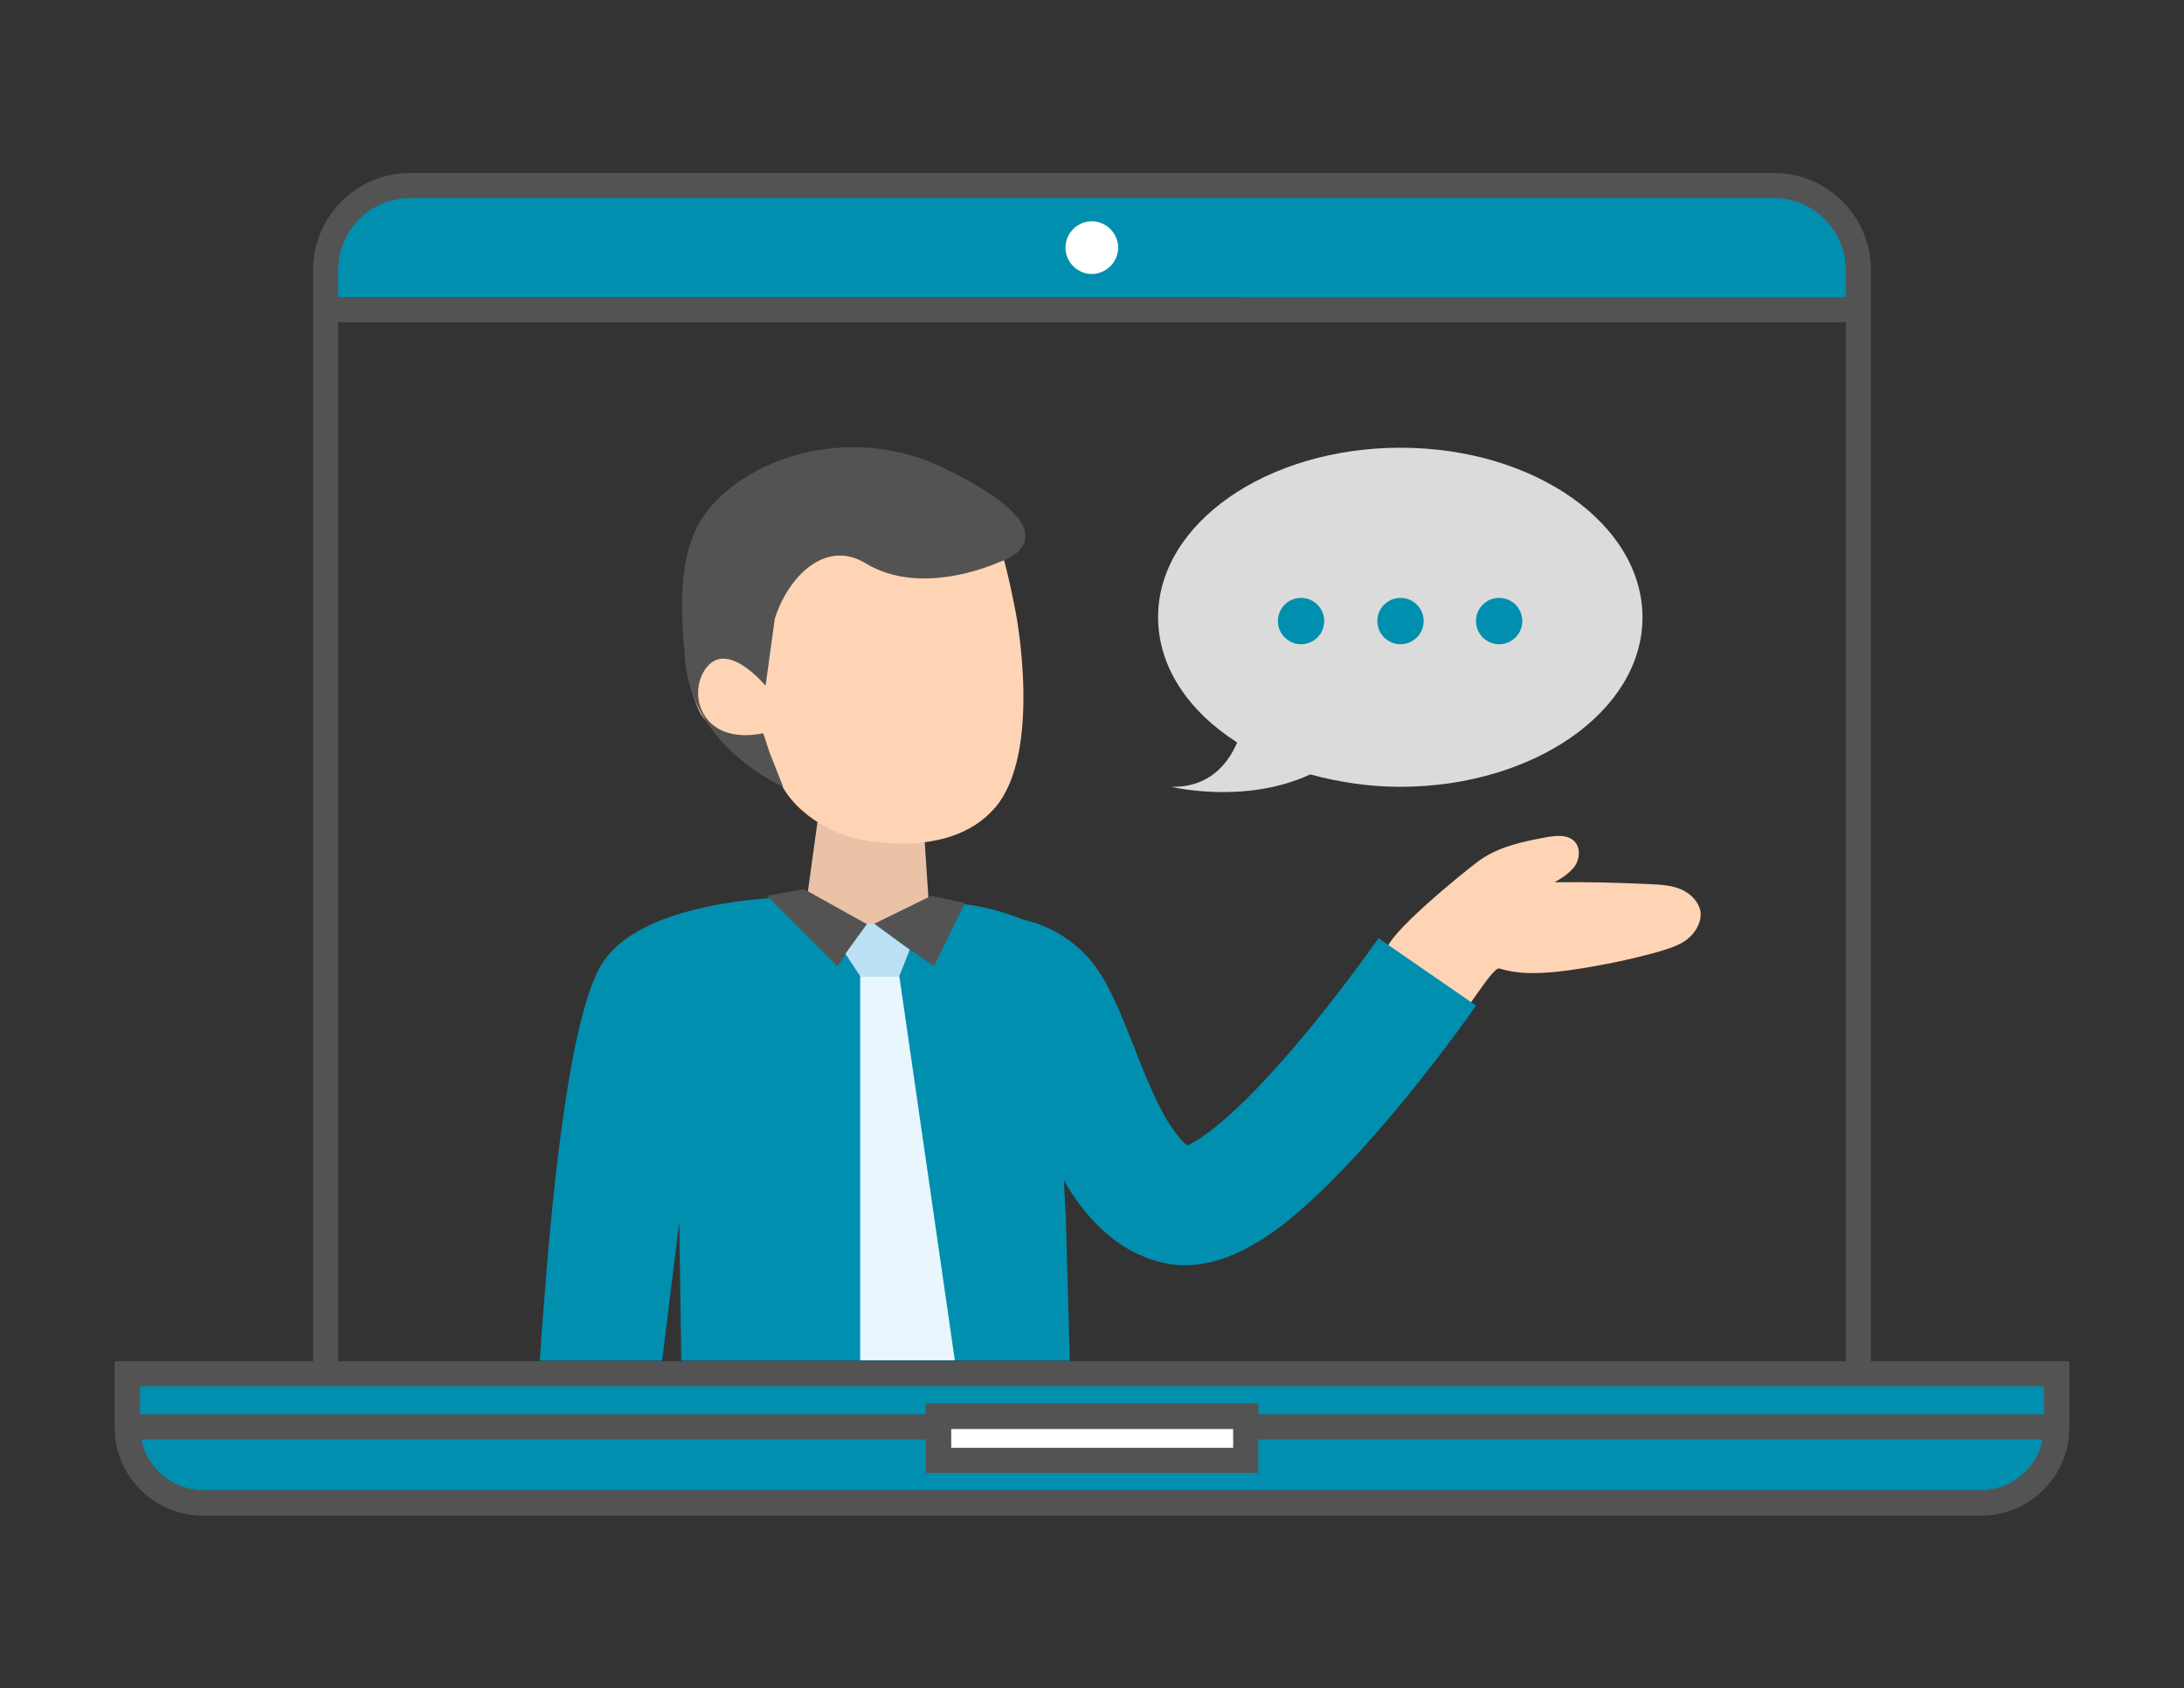 <?xml version="1.0" encoding="utf-8"?>
<!-- Generator: Adobe Illustrator 25.2.1, SVG Export Plug-In . SVG Version: 6.00 Build 0)  -->
<svg version="1.1" id="Layer_1" xmlns="http://www.w3.org/2000/svg" xmlns:xlink="http://www.w3.org/1999/xlink" x="0px" y="0px"
	 viewBox="0 0 546.9 422.7" style="enable-background:new 0 0 546.9 422.7;" xml:space="preserve">
<rect x="0" y="0" width="546.9" height="422.7" fill="#333333" stroke="none"/>
<style type="text/css">
	.st0{fill:#008FAF;}
	.st1{fill:#FFFFFF;}
	.st2{fill:#EAC2A6;}
	.st3{fill:#FFD4B5;}
	.st4{fill:#535353;}
	.st5{fill:#BCE0F3;}
	.st6{fill:#E9F6FD;}
	.st7{fill:#DBDBDB;}
</style>
<g>
	<g>
		<path class="st0" d="M444.2,46.4H102.7c-11.6,0-21.1,9.5-21.1,21.1v9.9h383.8v-9.9C465.4,55.9,455.9,46.4,444.2,46.4z"/>
		<path class="st1" d="M280,62c0,3.6-3,6.6-6.6,6.6s-6.6-3-6.6-6.6c0-3.6,3-6.6,6.6-6.6S280,58.4,280,62z"/>
		<path class="st0" d="M496,376.3H50.9c-10.5,0-19-8.6-19-19V344h483.2v13.3C515.1,367.8,506.5,376.3,496,376.3z"/>
		<rect x="31.9" y="344" class="st0" width="483.2" height="13.3"/>
		<rect x="235" y="354.6" class="st1" width="77" height="11.1"/>
		<g>
			<g>
				<g>
					<polygon class="st2" points="231.1,203.8 233.1,234.1 200.5,236.3 206,196.4 					"/>
				</g>
				<g>
					<g>
						<path class="st3" d="M254.4,153.6c0,0,6.7,34.7-5.2,48.6s-35.6,7.6-35.6,7.6s-12.1-3-17.7-12.9c-4.9-8.6-18-12.6-20.9-19.1
							c-8.9-20.2,3-39.8,3-39.8s61.7-18.2,71.5-3.2C251.4,137.6,254.4,153.6,254.4,153.6z"/>
					</g>
					<g>
						<path class="st4" d="M192.7,188.4l3.4,8.6c0,0-23.2-10-24.6-32.4c-0.4-6.4-2.7-23.2,3.9-34.2c9.5-15.3,37-25.1,61.4-13
							c34.9,17.1,13.5,23.3,13.5,23.3s-19.3,9.1-33.6,0.3c-10.3-6.2-19.6,3.9-22.7,14l-1.9,13.9l-0.3,2.1l-0.1,0.7
							c0,0-9.1-11.1-14.5-4.9c-5.4,6.2-2,20,13.9,16.8l0.3,0.8L192.7,188.4z"/>
					</g>
				</g>
			</g>
			<g>
				<g>
					<path class="st3" d="M370.1,215.7c5-3.7,11.2-5,17.3-6.1c2.3-0.4,5.2-0.7,6.9,1.1c1.5,1.6,1.3,4.3,0.1,6.1
						c-1.3,1.8-3.2,3-5.1,4.1c8.1-0.1,16.2,0.1,24.3,0.5c2.5,0.1,5.1,0.3,7.4,1.3c2.3,1,4.3,3,4.8,5.4c0.4,2.6-1.1,5.3-3.2,7
						c-2.1,1.7-4.8,2.4-7.3,3.2c-7.5,2.1-15.1,3.6-22.8,4.7c-5.7,0.7-11.5,1.2-17-0.5c-1.9-0.6-9.5,13.4-11,12.4
						c-4.4-3.2-17.9-11.7-17.4-16.7C347.1,234.1,366,218.8,370.1,215.7z"/>
				</g>
				<g>
					<path class="st0" d="M369.6,251.8c-0.4,0.6-11.4,16.4-25,31.9c-8.2,9.4-15.8,16.9-22.4,22.2c-4.5,3.6-8.8,6.2-12.8,8
						c-4.3,1.9-8.6,2.9-12.6,2.9c-1.6,0-3.1-0.1-4.5-0.4c-5.6-1.1-10.9-3.7-15.5-7.8c-3.5-3.1-6.7-6.9-9.6-11.7
						c-0.3-0.4-0.5-1-0.8-1.4l0.5,9.4l1,35.8h-97.3l-0.5-34.8l-4.3,34.8h-30.6c0.2-3.4,0.4-6.8,0.7-10.1
						c2.7-37.6,7.2-76.3,14.6-88.9c7.3-12.4,29.6-15.9,42-16.8c5.1-0.4,8.5-0.4,8.5-0.4c0.1,0.1,0.2,0.1,0.3,0.2l0,0
						c0.3,0.2,0.5,0.4,0.8,0.6c5.5,4.4,10.6,6,15.1,6.1c0,0,0,0,0.1,0c0.5,0,1.1,0,1.6,0h0.1c7.3-0.3,12.5-4.3,13.5-5.2l0.1-0.1
						l0.1-0.1c0,0,3.6-0.3,8.9,0.4c4,0.5,9.1,1.6,14.4,3.8c6.7,1.5,12.4,4.9,16.8,9.9c4.5,5.2,7.5,12.8,11,21.6
						c2.6,6.6,5.5,14.1,8.9,19.5c2.2,3.5,3.8,5,4.7,5.6c2.6-1.2,11-6.1,27.5-25.6c11.3-13.3,20.2-26.2,20.3-26.3l2.3,1.6l20.7,14.3
						L369.6,251.8z"/>
				</g>
			</g>
			<g>
				<polygon class="st4" points="201.3,222.6 192.1,224.3 209.7,241.9 217.1,231.4 				"/>
			</g>
			<g>
				<polygon class="st4" points="218.7,231.4 233.2,224.3 241.6,226.1 233.9,241.9 				"/>
			</g>
			<g>
				<polygon class="st5" points="227.8,237.8 218.8,231.2 217.2,231.2 211.7,238.8 215.4,244.4 225.2,244.4 				"/>
			</g>
			<g>
				<polygon class="st6" points="239.1,340.6 237.1,340.6 216.5,340.6 215.4,340.6 215.4,244.4 225.2,244.4 				"/>
			</g>
		</g>
		<g>
			<g>
				<path class="st7" d="M350.7,112.1c-33.5,0-60.7,19-60.7,42.4c0,12.5,7.6,23.6,19.8,31.4c-2.4,5.6-7.2,11.3-16.5,11.1
					c0,0,18.4,4.5,34.8-3.1c7,1.9,14.6,3.1,22.5,3.1c33.5,0,60.7-19,60.7-42.4S384.2,112.1,350.7,112.1z"/>
			</g>
			<g>
				<circle class="st0" cx="350.7" cy="155.5" r="5.8"/>
			</g>
			<g>
				<circle class="st0" cx="375.4" cy="155.5" r="5.8"/>
			</g>
			<g>
				<circle class="st0" cx="325.8" cy="155.5" r="5.8"/>
			</g>
		</g>
	</g>
	<path class="st4" d="M468.5,340.8V80.7v-6.3v-6.8c0-13.4-10.9-24.3-24.3-24.3H102.7c-13.4,0-24.3,10.9-24.3,24.3v6.8v6.3v260.1
		H28.7v16.5c0,1.1,0.1,2.1,0.2,3.2c1.6,10.8,10.8,19,22,19H496c11.2,0,20.4-8.2,22-19c0.1-1.1,0.2-2.1,0.2-3.2v-16.5H468.5z
		 M84.7,67.6c0-9.9,8-18,18-18h341.5c9.9,0,18,8,18,18v6.8H84.7V67.6z M84.7,80.7h377.5v260.1H84.7V80.7z M496,373.1H50.9
		c-7.6,0-14.1-5.5-15.5-12.7h196.4v8.4h83.3v-8.4h196.4C510.1,367.7,503.6,373.1,496,373.1z M238.2,362.6v-2.1v-2.7h70.6v2.7v2
		h-70.6V362.6z M511.9,354.1H315.1v-2.7h-83.3v2.7H35.1v-7h43.3h390.1h43.3V354.1z"/>
</g>
</svg>
